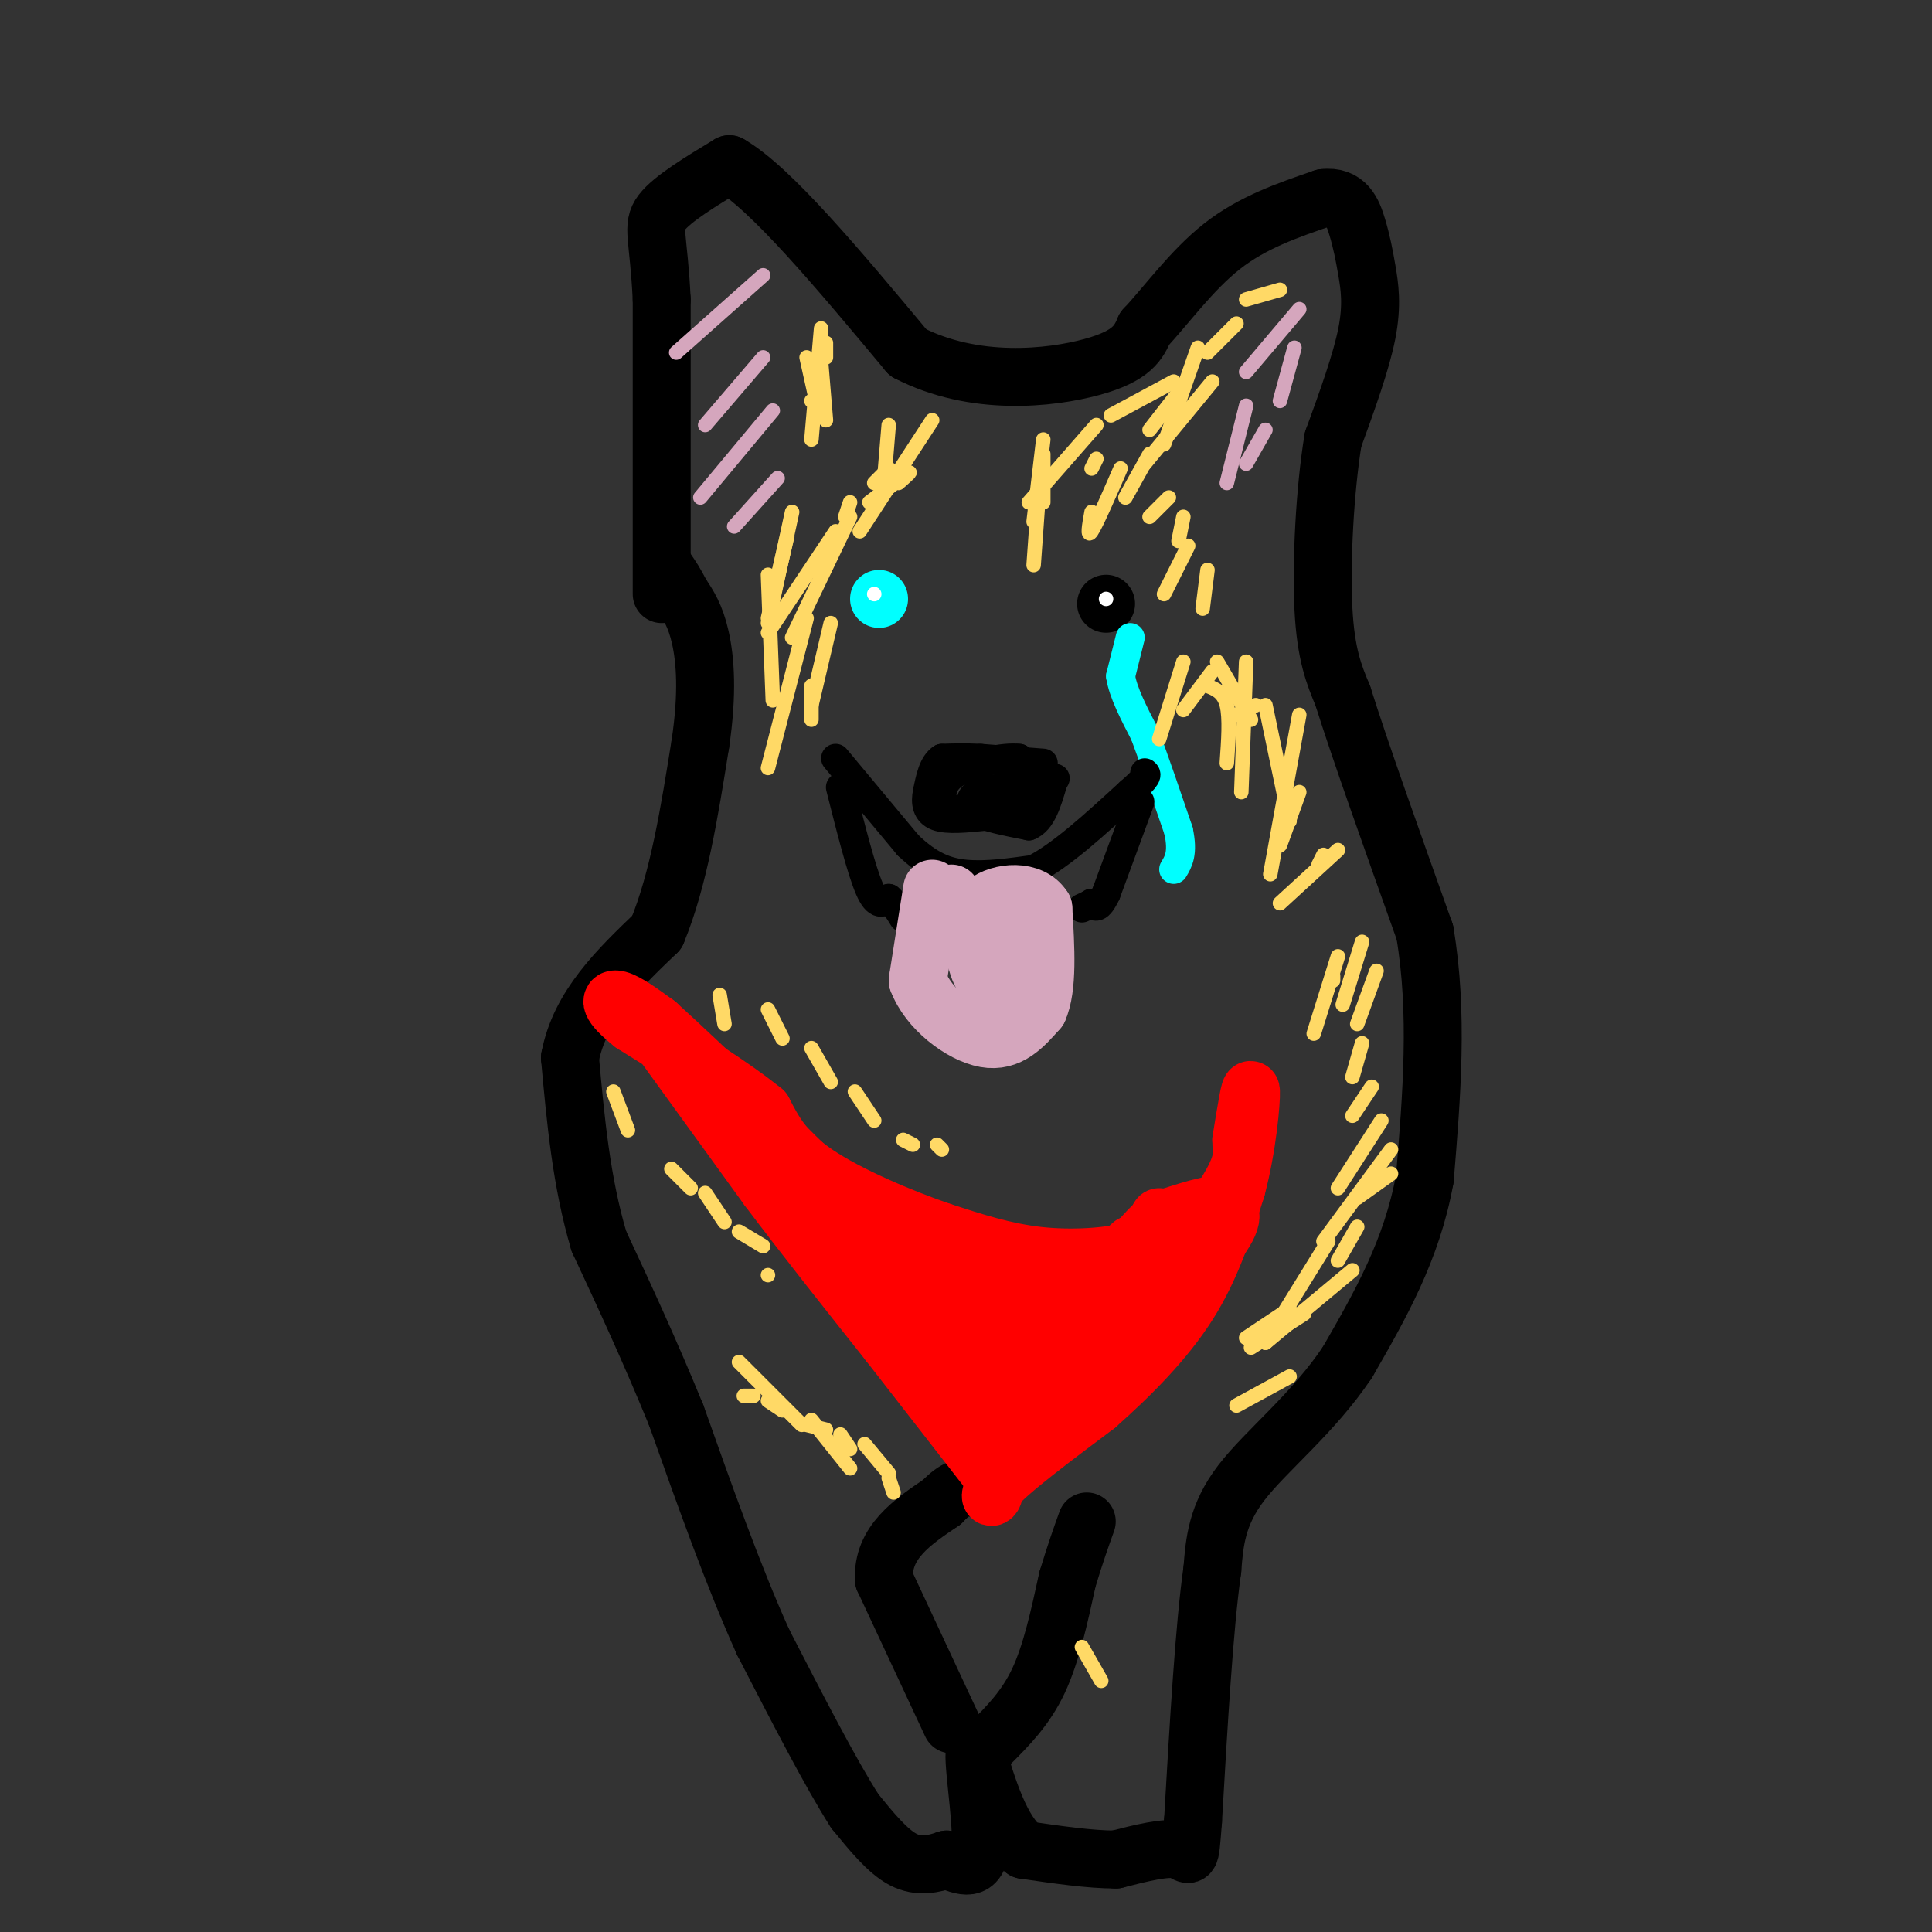<svg viewBox='0 0 400 400' version='1.1' xmlns='http://www.w3.org/2000/svg' xmlns:xlink='http://www.w3.org/1999/xlink'><rect x="0" y="0" width="400" height="400" fill="#333333" stroke="none"/><g fill='none' stroke='#00ffff' stroke-width='12' stroke-linecap='round' stroke-linejoin='round'><path d='M182,124c0.000,0.000 0.000,0.000 0,0'/></g>
<g fill='none' stroke='#000000' stroke-width='12' stroke-linecap='round' stroke-linejoin='round'><path d='M229,125c0.000,0.000 0.000,0.000 0,0'/></g>
<g fill='none' stroke='#ffffff' stroke-width='3' stroke-linecap='round' stroke-linejoin='round'><path d='M181,123c0.000,0.000 0.000,0.000 0,0'/><path d='M229,124c0.000,0.000 0.000,0.000 0,0'/></g>
<g fill='none' stroke='#000000' stroke-width='12' stroke-linecap='round' stroke-linejoin='round'><path d='M137,123c0.000,0.000 0.000,-61.000 0,-61'/><path d='M137,62c-0.622,-13.044 -2.178,-15.156 0,-18c2.178,-2.844 8.089,-6.422 14,-10'/><path d='M151,34c8.500,4.833 22.750,21.917 37,39'/><path d='M188,73c13.711,7.089 29.489,5.311 38,3c8.511,-2.311 9.756,-5.156 11,-8'/><path d='M237,68c4.333,-4.578 9.667,-12.022 16,-17c6.333,-4.978 13.667,-7.489 21,-10'/><path d='M274,41c4.735,-0.596 6.073,2.912 7,6c0.927,3.088 1.442,5.754 2,9c0.558,3.246 1.159,7.070 0,13c-1.159,5.930 -4.080,13.965 -7,22'/><path d='M276,91c-1.711,10.400 -2.489,25.400 -2,35c0.489,9.600 2.244,13.800 4,18'/><path d='M278,144c3.500,11.167 10.250,30.083 17,49'/><path d='M295,193c2.833,16.667 1.417,33.833 0,51'/><path d='M295,244c-2.667,14.833 -9.333,26.417 -16,38'/><path d='M279,282c-7.111,10.667 -16.889,18.333 -22,25c-5.111,6.667 -5.556,12.333 -6,18'/><path d='M251,325c-1.667,11.667 -2.833,31.833 -4,52'/><path d='M247,377c-0.711,9.333 -0.489,6.667 -3,6c-2.511,-0.667 -7.756,0.667 -13,2'/><path d='M231,385c-5.333,0.000 -12.167,-1.000 -19,-2'/><path d='M212,383c-4.833,-3.833 -7.417,-12.417 -10,-21'/><path d='M202,362c-1.022,1.044 1.422,14.156 1,20c-0.422,5.844 -3.711,4.422 -7,3'/><path d='M196,385c-2.644,0.911 -5.756,1.689 -9,0c-3.244,-1.689 -6.622,-5.844 -10,-10'/><path d='M177,375c-4.833,-7.500 -11.917,-21.250 -19,-35'/><path d='M158,340c-6.167,-13.667 -12.083,-30.333 -18,-47'/><path d='M140,293c-5.667,-13.833 -10.833,-24.917 -16,-36'/><path d='M124,257c-3.667,-12.333 -4.833,-25.167 -6,-38'/><path d='M118,219c2.000,-10.667 10.000,-18.333 18,-26'/><path d='M136,193c4.500,-10.833 6.750,-24.917 9,-39'/><path d='M145,154c1.578,-10.556 1.022,-17.444 0,-22c-1.022,-4.556 -2.511,-6.778 -4,-9'/><path d='M141,123c-1.167,-2.333 -2.083,-3.667 -3,-5'/><path d='M197,357c0.000,0.000 -14.000,-30.000 -14,-30'/><path d='M183,327c-0.333,-7.667 5.833,-11.833 12,-16'/><path d='M195,311c3.000,-3.167 4.500,-3.083 6,-3'/><path d='M205,361c3.667,-3.667 7.333,-7.333 10,-13c2.667,-5.667 4.333,-13.333 6,-21'/><path d='M221,327c1.667,-5.500 2.833,-8.750 4,-12'/></g>
<g fill='none' stroke='#ff0000' stroke-width='12' stroke-linecap='round' stroke-linejoin='round'><path d='M138,217c0.000,0.000 21.000,29.000 21,29'/><path d='M159,246c7.667,10.167 16.333,21.083 25,32'/><path d='M184,278c7.667,9.833 14.333,18.417 21,27'/><path d='M205,305c2.556,5.622 -1.556,6.178 1,3c2.556,-3.178 11.778,-10.089 21,-17'/><path d='M227,291c7.044,-6.244 14.156,-13.356 19,-21c4.844,-7.644 7.422,-15.822 10,-24'/><path d='M256,246c2.311,-8.622 3.089,-18.178 3,-20c-0.089,-1.822 -1.044,4.089 -2,10'/><path d='M257,236c-0.044,2.533 0.844,3.867 -2,9c-2.844,5.133 -9.422,14.067 -16,23'/><path d='M239,268c-1.733,0.244 1.933,-10.644 2,-14c0.067,-3.356 -3.467,0.822 -7,5'/><path d='M234,259c-4.422,1.222 -11.978,1.778 -19,1c-7.022,-0.778 -13.511,-2.889 -20,-5'/><path d='M195,255c-8.400,-2.867 -19.400,-7.533 -26,-12c-6.600,-4.467 -8.800,-8.733 -11,-13'/><path d='M158,230c-6.333,-5.167 -16.667,-11.583 -27,-18'/><path d='M131,212c-5.222,-4.133 -4.778,-5.467 -3,-5c1.778,0.467 4.889,2.733 8,5'/><path d='M136,212c9.600,8.689 29.600,27.911 39,38c9.400,10.089 8.200,11.044 7,12'/><path d='M182,262c4.667,6.667 12.833,17.333 21,28'/><path d='M203,290c11.489,-0.933 29.711,-17.267 35,-22c5.289,-4.733 -2.356,2.133 -10,9'/><path d='M228,277c-5.911,3.667 -15.689,8.333 -21,12c-5.311,3.667 -6.156,6.333 -7,9'/><path d='M200,298c6.911,-8.200 27.689,-33.200 33,-39c5.311,-5.800 -4.844,7.600 -15,21'/><path d='M218,280c-3.392,4.780 -4.373,6.230 -4,7c0.373,0.770 2.100,0.861 7,-4c4.900,-4.861 12.971,-14.675 12,-18c-0.971,-3.325 -10.986,-0.163 -21,3'/><path d='M212,268c-11.489,-2.867 -29.711,-11.533 -31,-11c-1.289,0.533 14.356,10.267 30,20'/><path d='M211,277c4.565,6.491 0.976,12.719 1,10c0.024,-2.719 3.660,-14.386 3,-17c-0.660,-2.614 -5.617,3.825 -8,9c-2.383,5.175 -2.191,9.088 -2,13'/><path d='M205,292c1.812,2.203 7.341,1.209 9,2c1.659,0.791 -0.553,3.367 6,-3c6.553,-6.367 21.872,-21.676 29,-30c7.128,-8.324 6.064,-9.662 5,-11'/><path d='M254,250c-1.167,-1.500 -6.583,0.250 -12,2'/><path d='M242,252c-2.333,0.333 -2.167,0.167 -2,0'/></g>
<g fill='none' stroke='#00ffff' stroke-width='6' stroke-linecap='round' stroke-linejoin='round'><path d='M234,132c0.000,0.000 -2.000,8.000 -2,8'/><path d='M232,140c0.500,3.333 2.750,7.667 5,12'/><path d='M237,152c2.000,5.333 4.500,12.667 7,20'/><path d='M244,172c1.000,4.667 0.000,6.333 -1,8'/></g>
<g fill='none' stroke='#000000' stroke-width='6' stroke-linecap='round' stroke-linejoin='round'><path d='M216,158c0.000,0.000 -13.000,-1.000 -13,-1'/><path d='M203,157c-3.500,-0.167 -5.750,-0.083 -8,0'/><path d='M195,157c-1.833,1.167 -2.417,4.083 -3,7'/><path d='M192,164c-0.467,2.200 -0.133,4.200 2,5c2.133,0.800 6.067,0.400 10,0'/><path d='M204,169c3.167,-1.167 6.083,-4.083 9,-7'/><path d='M213,162c1.167,-2.000 -0.417,-3.500 -2,-5'/><path d='M211,157c-3.067,-0.422 -9.733,1.022 -13,3c-3.267,1.978 -3.133,4.489 -3,7'/><path d='M195,167c2.500,1.167 10.250,0.583 18,0'/><path d='M213,167c2.333,-0.833 -0.833,-2.917 -4,-5'/><path d='M209,162c-1.167,0.000 -2.083,2.500 -3,5'/><path d='M206,167c1.533,0.689 6.867,-0.089 9,-1c2.133,-0.911 1.067,-1.956 0,-3'/><path d='M215,163c-2.622,-0.422 -9.178,0.022 -12,1c-2.822,0.978 -1.911,2.489 -1,4'/><path d='M202,168c1.667,1.167 6.333,2.083 11,3'/><path d='M213,171c2.667,-1.000 3.833,-5.000 5,-9'/><path d='M218,162c0.833,-1.500 0.417,-0.750 0,0'/><path d='M173,157c0.000,0.000 15.000,18.000 15,18'/><path d='M188,175c4.378,4.178 7.822,5.622 12,6c4.178,0.378 9.089,-0.311 14,-1'/><path d='M214,180c5.667,-2.833 12.833,-9.417 20,-16'/><path d='M234,164c3.833,-3.333 3.417,-3.667 3,-4'/><path d='M174,163c2.167,8.583 4.333,17.167 6,21c1.667,3.833 2.833,2.917 4,2'/><path d='M184,186c1.167,1.000 2.083,2.500 3,4'/><path d='M236,166c0.000,0.000 -7.000,19.000 -7,19'/><path d='M229,185c-1.667,3.500 -2.333,2.750 -3,2'/><path d='M226,187c-0.833,0.500 -1.417,0.750 -2,1'/></g>
<g fill='none' stroke='#d5a6bd' stroke-width='12' stroke-linecap='round' stroke-linejoin='round'><path d='M193,184c0.000,0.000 -3.000,19.000 -3,19'/><path d='M190,203c2.156,5.889 9.044,11.111 14,12c4.956,0.889 7.978,-2.556 11,-6'/><path d='M215,209c2.000,-4.500 1.500,-12.750 1,-21'/><path d='M216,188c-2.422,-3.978 -8.978,-3.422 -12,-1c-3.022,2.422 -2.511,6.711 -2,11'/><path d='M202,198c0.578,3.667 3.022,7.333 5,7c1.978,-0.333 3.489,-4.667 5,-9'/><path d='M212,196c-1.500,-3.000 -7.750,-6.000 -14,-9'/><path d='M198,187c-2.500,-1.833 -1.750,-1.917 -1,-2'/></g>
<g fill='none' stroke='#d5a6bd' stroke-width='3' stroke-linecap='round' stroke-linejoin='round'><path d='M158,57c0.000,0.000 -18.000,16.000 -18,16'/><path d='M158,74c0.000,0.000 -12.000,14.000 -12,14'/><path d='M160,85c0.000,0.000 -15.000,18.000 -15,18'/><path d='M161,99c0.000,0.000 -9.000,10.000 -9,10'/><path d='M269,64c0.000,0.000 -11.000,13.000 -11,13'/><path d='M268,72c0.000,0.000 -3.000,11.000 -3,11'/><path d='M262,89c0.000,0.000 -4.000,7.000 -4,7'/><path d='M258,84c0.000,0.000 -4.000,16.000 -4,16'/></g>
<g fill='none' stroke='#ffd966' stroke-width='3' stroke-linecap='round' stroke-linejoin='round'><path d='M149,206c0.000,0.000 1.000,6.000 1,6'/><path d='M159,209c0.000,0.000 3.000,6.000 3,6'/><path d='M168,217c0.000,0.000 4.000,7.000 4,7'/><path d='M177,226c0.000,0.000 4.000,6.000 4,6'/><path d='M187,236c0.000,0.000 2.000,1.000 2,1'/><path d='M194,237c0.000,0.000 1.000,1.000 1,1'/><path d='M127,226c0.000,0.000 3.000,8.000 3,8'/><path d='M139,242c0.000,0.000 4.000,4.000 4,4'/><path d='M146,247c0.000,0.000 4.000,6.000 4,6'/><path d='M153,255c0.000,0.000 5.000,3.000 5,3'/><path d='M159,264c0.000,0.000 0.000,0.000 0,0'/><path d='M154,289c0.000,0.000 2.000,0.000 2,0'/><path d='M159,290c0.000,0.000 3.000,2.000 3,2'/><path d='M167,295c0.000,0.000 4.000,1.000 4,1'/><path d='M174,297c0.000,0.000 2.000,3.000 2,3'/><path d='M267,285c0.000,0.000 -11.000,6.000 -11,6'/><path d='M267,271c0.000,0.000 -9.000,6.000 -9,6'/><path d='M270,272c0.000,0.000 -11.000,7.000 -11,7'/><path d='M275,257c0.000,0.000 -13.000,21.000 -13,21'/><path d='M280,263c0.000,0.000 -18.000,15.000 -18,15'/><path d='M277,261c0.000,0.000 4.000,-7.000 4,-7'/><path d='M288,238c0.000,0.000 -14.000,19.000 -14,19'/><path d='M288,243c0.000,0.000 -7.000,5.000 -7,5'/><path d='M286,232c0.000,0.000 -9.000,14.000 -9,14'/><path d='M284,225c0.000,0.000 -4.000,6.000 -4,6'/><path d='M282,216c0.000,0.000 -2.000,7.000 -2,7'/><path d='M285,201c0.000,0.000 -4.000,11.000 -4,11'/><path d='M282,195c0.000,0.000 -4.000,13.000 -4,13'/><path d='M277,198c0.000,0.000 -5.000,16.000 -5,16'/><path d='M276,202c0.000,0.000 0.000,1.000 0,1'/><path d='M250,142c1.667,0.667 3.333,1.333 4,4c0.667,2.667 0.333,7.333 0,12'/><path d='M258,137c0.000,0.000 -1.000,27.000 -1,27'/><path d='M260,146c0.000,0.000 -4.000,2.000 -4,2'/><path d='M251,139c0.000,0.000 -6.000,8.000 -6,8'/><path d='M245,137c0.000,0.000 -5.000,16.000 -5,16'/><path d='M252,137c0.000,0.000 7.000,12.000 7,12'/><path d='M262,146c0.000,0.000 5.000,24.000 5,24'/><path d='M269,148c0.000,0.000 -6.000,33.000 -6,33'/><path d='M250,118c0.000,0.000 -1.000,8.000 -1,8'/><path d='M246,113c0.000,0.000 -5.000,10.000 -5,10'/><path d='M245,107c0.000,0.000 -1.000,5.000 -1,5'/><path d='M242,103c0.000,0.000 -4.000,4.000 -4,4'/><path d='M238,94c0.000,0.000 -5.000,9.000 -5,9'/><path d='M232,97c-2.500,5.750 -5.000,11.500 -6,13c-1.000,1.500 -0.500,-1.250 0,-4'/><path d='M227,95c0.000,0.000 -1.000,2.000 -1,2'/><path d='M184,88c0.000,0.000 -1.000,12.000 -1,12'/><path d='M193,87c0.000,0.000 -15.000,23.000 -15,23'/><path d='M186,100c1.500,-1.333 3.000,-2.667 2,-2c-1.000,0.667 -4.500,3.333 -8,6'/><path d='M181,100c0.000,0.000 3.000,-3.000 3,-3'/><path d='M175,107c0.000,0.000 1.000,-3.000 1,-3'/><path d='M176,107c0.000,0.000 -12.000,25.000 -12,25'/><path d='M173,110c0.000,0.000 -14.000,21.000 -14,21'/><path d='M164,106c0.000,0.000 -5.000,23.000 -5,23'/><path d='M163,111c0.000,0.000 -4.000,17.000 -4,17'/><path d='M159,119c0.000,0.000 1.000,26.000 1,26'/><path d='M167,128c0.000,0.000 -8.000,31.000 -8,31'/><path d='M172,129c0.000,0.000 -4.000,17.000 -4,17'/><path d='M168,142c0.000,0.000 0.000,3.000 0,3'/><path d='M168,144c0.000,0.000 0.000,5.000 0,5'/><path d='M245,80c0.000,0.000 -7.000,9.000 -7,9'/><path d='M243,79c0.000,0.000 -13.000,7.000 -13,7'/><path d='M248,72c0.000,0.000 -7.000,20.000 -7,20'/><path d='M251,79c0.000,0.000 -14.000,17.000 -14,17'/><path d='M256,67c0.000,0.000 -6.000,6.000 -6,6'/><path d='M265,60c0.000,0.000 -7.000,2.000 -7,2'/><path d='M167,74c0.000,0.000 2.000,9.000 2,9'/><path d='M170,75c0.000,0.000 1.000,12.000 1,12'/><path d='M171,71c0.000,0.000 0.000,3.000 0,3'/><path d='M170,68c0.000,0.000 -2.000,23.000 -2,23'/><path d='M168,83c0.000,0.000 0.000,0.000 0,0'/><path d='M227,88c0.000,0.000 -14.000,16.000 -14,16'/><path d='M216,94c0.000,0.000 0.000,10.000 0,10'/><path d='M216,91c0.000,0.000 -2.000,17.000 -2,17'/><path d='M215,103c0.000,0.000 -1.000,14.000 -1,14'/><path d='M277,176c0.000,0.000 -12.000,11.000 -12,11'/><path d='M274,177c0.000,0.000 -1.000,2.000 -1,2'/><path d='M269,164c0.000,0.000 -4.000,11.000 -4,11'/><path d='M153,282c0.000,0.000 13.000,13.000 13,13'/><path d='M168,294c0.000,0.000 8.000,10.000 8,10'/><path d='M179,299c0.000,0.000 5.000,6.000 5,6'/><path d='M184,306c0.000,0.000 1.000,3.000 1,3'/><path d='M224,341c0.000,0.000 4.000,7.000 4,7'/></g>
</svg>